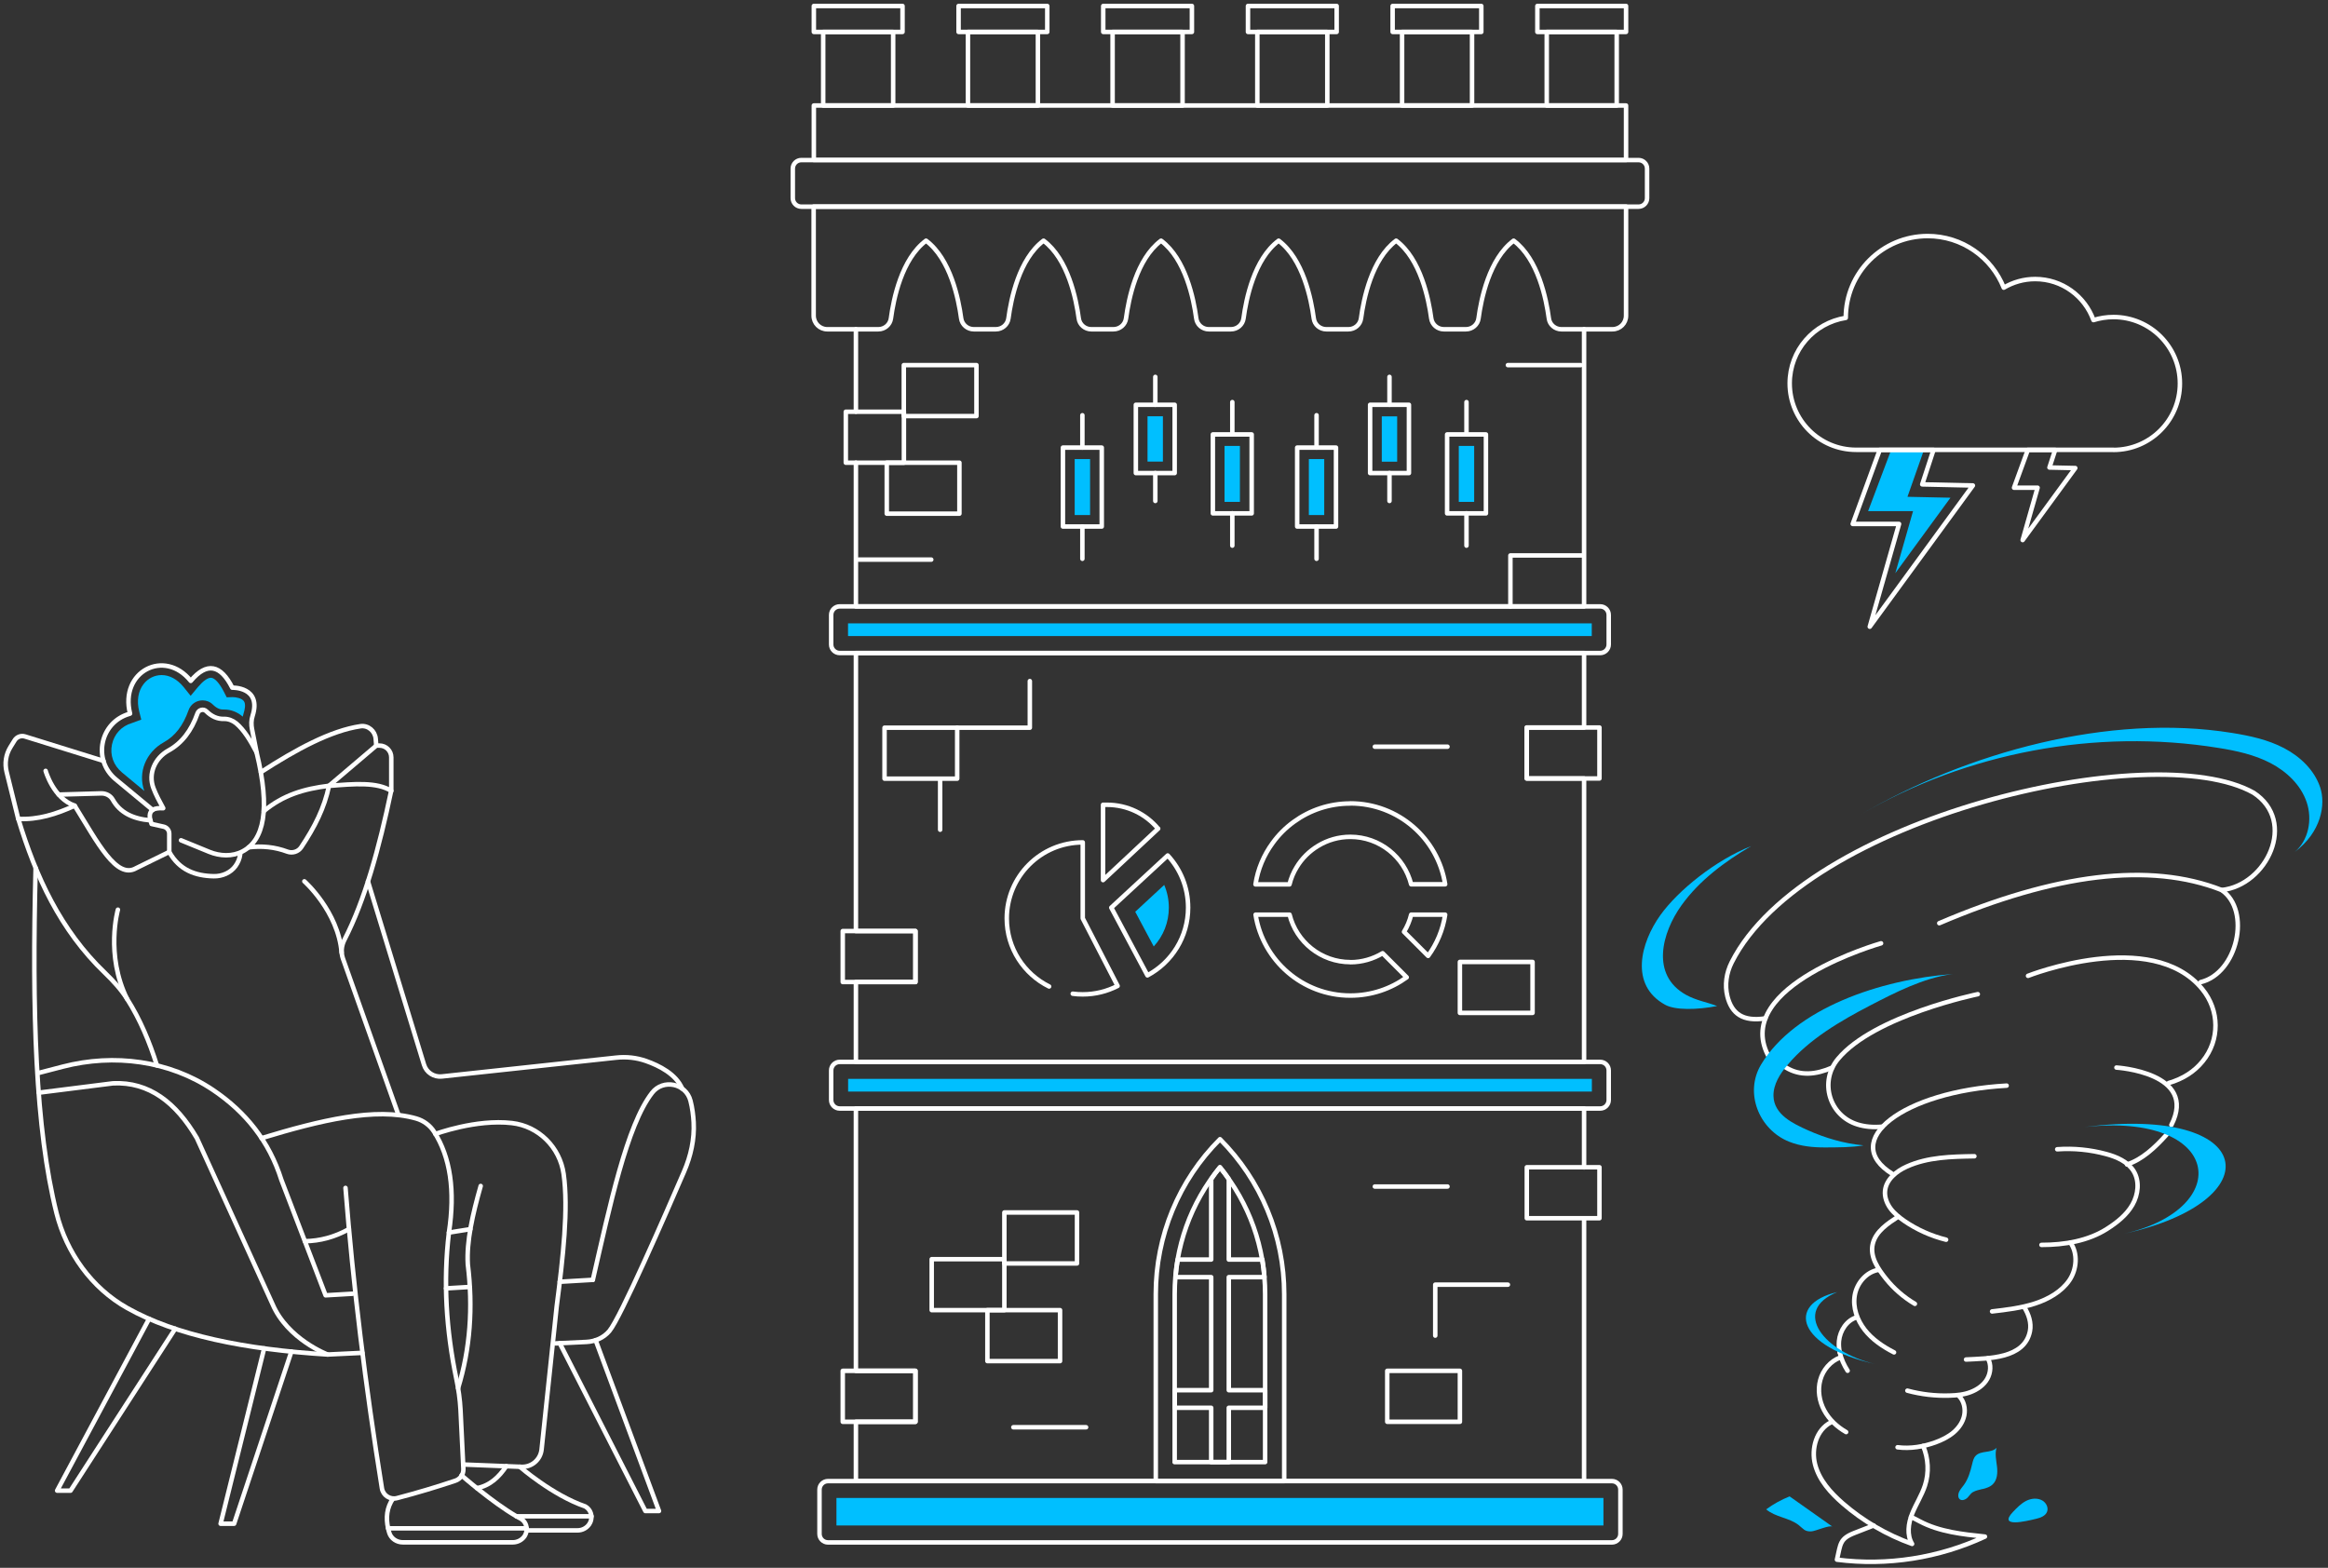 <svg xmlns="http://www.w3.org/2000/svg" width="389" height="262" viewBox="0 0 389 262" fill="none"><rect x="0" y="0" width="389" height="262" fill="#333333" stroke="none"/><path d="M93.531 224.466L107.839 252.508H110.115L99.524 223.955" stroke="white" stroke-width="0.75" stroke-linecap="round" stroke-linejoin="round"></path><path d="M84.597 245.014C83.374 246.841 81.872 248.265 79.689 248.684" stroke="white" stroke-width="0.75" stroke-linecap="round" stroke-linejoin="round"></path><path d="M75.012 205.978L78.589 205.406" stroke="white" stroke-width="0.75" stroke-linecap="round" stroke-linejoin="round"></path><path d="M80.323 198.19C78.976 202.913 77.939 207.449 78.171 211.289C79.054 218.474 78.574 225.396 76.545 231.976" stroke="white" stroke-width="0.75" stroke-linecap="round" stroke-linejoin="round"></path><path d="M72.752 189.503C72.752 189.503 79.519 186.979 85.542 187.676C90.001 188.187 93.547 191.718 94.182 196.177C95.003 201.999 94.089 210.051 93.021 218.304L90.497 242.227C90.311 243.93 88.855 245.184 87.152 245.122L77.397 244.735" stroke="white" stroke-width="0.75" stroke-linecap="round" stroke-linejoin="round"></path><path d="M98.842 253.391H98.827H86.285" stroke="white" stroke-width="0.75" stroke-linecap="round" stroke-linejoin="round"></path><path d="M87.988 255.744H96.504C97.279 255.744 98.007 255.373 98.456 254.722C98.734 254.304 98.858 253.84 98.812 253.391C98.781 252.709 98.409 252.09 97.774 251.734C92.277 249.845 86.858 245.107 86.858 245.107" stroke="white" stroke-width="0.75" stroke-linecap="round" stroke-linejoin="round"></path><path d="M88.019 255.404H87.988H76.917H64.855" stroke="white" stroke-width="0.75" stroke-linecap="round" stroke-linejoin="round"></path><path d="M65.675 250.418C64.622 251.935 64.452 253.638 64.855 255.404C64.917 255.651 64.963 255.899 65.04 256.131C65.335 257.107 66.279 257.742 67.317 257.742H85.681C86.455 257.742 87.183 257.37 87.632 256.751C87.833 256.426 87.972 256.085 87.988 255.729C88.003 255.62 88.003 255.496 87.988 255.388C87.957 254.707 87.585 254.087 86.951 253.747C86.718 253.638 86.501 253.499 86.269 253.375C82.274 251.068 77.118 246.547 77.118 246.547" stroke="white" stroke-width="0.75" stroke-linecap="round" stroke-linejoin="round"></path><path d="M50.935 207.418C53.459 207.387 55.905 206.737 58.305 205.406" stroke="white" stroke-width="0.75" stroke-linecap="round" stroke-linejoin="round"></path><path d="M43.704 190.2C53.428 187.243 62.749 184.967 69.562 186.918C70.785 187.274 71.854 188.063 72.535 189.132C75.245 193.359 76.081 198.964 75.013 205.978C74.037 214.154 74.563 222.299 76.251 230.412C76.607 232.116 76.855 233.834 76.948 235.569L77.428 245.447C77.474 246.345 76.933 247.166 76.081 247.445C72.999 248.482 69.748 249.458 66.326 250.356C65.18 250.65 64.003 249.891 63.817 248.715C61.061 231.543 59.002 214.789 57.732 198.515" stroke="white" stroke-width="0.75" stroke-linecap="round" stroke-linejoin="round"></path><path d="M65.366 132.15C63.353 141.75 60.953 150.468 57.547 157.064C57.051 158.04 56.943 159.154 57.299 160.176L66.543 186.221" stroke="white" stroke-width="0.75" stroke-linecap="round" stroke-linejoin="round"></path><path d="M44.075 135.557C47.296 132.862 50.842 131.809 54.961 131.314" stroke="white" stroke-width="0.75" stroke-linecap="round" stroke-linejoin="round"></path><path d="M62.873 124.578L62.78 123.448C62.672 122.163 61.51 121.172 60.241 121.358C55.255 122.101 49.541 125.198 43.595 129.038" stroke="white" stroke-width="0.75" stroke-linecap="round" stroke-linejoin="round"></path><path d="M41.551 141.596C43.766 141.332 45.918 141.534 48.024 142.323C48.875 142.633 49.851 142.323 50.346 141.565C52.591 138.189 54.202 135.03 54.976 131.314L62.888 124.594H63.415C64.499 124.594 65.381 125.477 65.381 126.56V132.166C62.997 130.664 59.219 130.989 54.992 131.33" stroke="white" stroke-width="0.75" stroke-linecap="round" stroke-linejoin="round"></path><path d="M19.703 152.016C19.703 152.016 17.551 159.526 21.252 166.974" stroke="white" stroke-width="0.75" stroke-linecap="round" stroke-linejoin="round"></path><path d="M9.809 132.785L16.916 132.584C17.706 132.568 18.465 132.955 18.852 133.652C20.029 135.758 22.181 136.857 25.138 137.09" stroke="white" stroke-width="0.75" stroke-linecap="round" stroke-linejoin="round"></path><path d="M7.625 128.821C7.625 128.821 8.926 133.435 12.472 134.628" stroke="white" stroke-width="0.75" stroke-linecap="round" stroke-linejoin="round"></path><path d="M3.042 136.827L1.107 128.992C0.751 127.567 0.983 126.065 1.757 124.826L2.438 123.727C2.795 123.139 3.522 122.86 4.188 123.077L17.288 127.149" stroke="white" stroke-width="0.75" stroke-linecap="round" stroke-linejoin="round"></path><path d="M28.281 142.37L22.753 145.079C19.471 146.999 16.343 140.868 12.487 134.643C9.437 136.037 6.325 137.028 3.058 136.842C5.984 146.488 10.103 155.454 17.52 162.561C18.913 163.908 20.23 165.333 21.267 166.974C23.404 170.349 24.983 174.097 26.222 178.045" stroke="white" stroke-width="0.75" stroke-linecap="round" stroke-linejoin="round"></path><path d="M30.248 140.419L34.971 142.354C36.751 143.082 38.826 143.175 40.529 142.277C44.106 140.403 45.206 135.293 42.883 125.771" stroke="white" stroke-width="0.75" stroke-linecap="round" stroke-linejoin="round"></path><path d="M42.898 125.771C41.861 123.773 40.777 121.977 39.445 120.862C38.888 120.413 38.176 120.119 37.448 120.135C36.302 120.181 35.327 119.701 34.459 118.849C34.01 118.4 33.205 118.617 33.004 119.206C31.982 122.117 30.387 124.191 28.157 125.415C25.881 126.669 24.704 129.301 25.649 131.732C26.052 132.801 26.655 133.931 27.275 135.061C26.47 135.015 25.881 135.108 25.494 135.34L19.331 130.23C15.414 126.994 16.73 120.692 21.608 119.298L21.732 119.252C19.966 112.253 27.476 108.305 31.874 113.786C34.599 110.55 36.891 111.123 38.81 114.916C38.81 114.916 43.765 114.762 42.202 119.639C41.969 120.351 41.969 121.11 42.109 121.838L42.883 125.755L42.898 125.771Z" stroke="white" stroke-width="0.75" stroke-linecap="round" stroke-linejoin="round"></path><path d="M20.338 129.038C18.96 127.892 18.34 126.158 18.712 124.408C19.084 122.658 20.322 121.327 22.041 120.831L23.605 120.258L23.264 118.896C22.815 117.115 23.079 115.489 23.992 114.313C24.735 113.352 25.835 112.811 27.012 112.811C28.343 112.811 29.628 113.523 30.666 114.793L31.858 116.279L33.081 114.808C33.917 113.817 34.692 113.26 35.234 113.26C35.853 113.26 36.658 114.127 37.432 115.644L37.881 116.527L38.872 116.496C39.43 116.496 40.39 116.682 40.746 117.162C41.117 117.673 40.885 118.648 40.715 119.175C40.653 119.36 40.607 119.562 40.56 119.763C40.514 119.732 40.483 119.701 40.436 119.655C39.585 118.958 38.547 118.571 37.494 118.571H37.293C36.921 118.571 36.333 118.493 35.559 117.734C35.11 117.285 34.506 117.038 33.855 117.038C32.787 117.038 31.843 117.704 31.502 118.695C30.604 121.249 29.257 122.999 27.383 124.037C24.364 125.709 23.001 129.115 24.116 132.181L20.307 129.022L20.338 129.038Z" fill="#00BFFF"></path><path d="M25.51 135.371H25.494C25.045 135.681 24.906 136.254 25.138 137.09C25.185 137.276 25.247 137.461 25.324 137.694L27.337 138.143C27.894 138.266 28.282 138.762 28.282 139.319V142.37C29.985 145.42 32.663 146.365 35.714 146.427C37.123 146.458 38.532 145.854 39.353 144.723C39.755 144.15 40.049 143.516 40.142 142.757" stroke="white" stroke-width="0.75" stroke-linecap="round" stroke-linejoin="round"></path><path d="M50.857 147.278C50.857 147.278 56.509 152.295 57.082 159.185" stroke="white" stroke-width="0.75" stroke-linecap="round" stroke-linejoin="round"></path><path d="M61.479 147.278L70.847 177.921C71.234 179.206 72.488 180.027 73.82 179.888L102.976 176.744C104.649 176.559 106.352 176.744 107.947 177.302C110.146 178.076 112.948 179.485 113.986 181.916" stroke="white" stroke-width="0.75" stroke-linecap="round" stroke-linejoin="round"></path><path d="M44.137 225.334L36.86 254.63H39.12L48.69 225.86" stroke="white" stroke-width="0.75" stroke-linecap="round" stroke-linejoin="round"></path><path d="M24.906 220.394L9.545 249.102H11.791L29.272 222.051" stroke="white" stroke-width="0.75" stroke-linecap="round" stroke-linejoin="round"></path><path d="M93.531 214.2L99.059 213.875" stroke="white" stroke-width="0.75" stroke-linecap="round" stroke-linejoin="round"></path><path d="M74.532 215.3L78.434 215.068" stroke="white" stroke-width="0.75" stroke-linecap="round" stroke-linejoin="round"></path><path d="M6.279 179.346L10.506 178.246C19.053 176.032 28.297 177.225 35.621 182.164C41.056 185.834 44.989 190.727 47.017 197.168L54.403 216.461L58.909 216.198" stroke="white" stroke-width="0.75" stroke-linecap="round" stroke-linejoin="round"></path><path d="M92.866 224.497L98.022 224.25C99.477 224.172 100.871 223.553 101.816 222.438C103.674 220.239 111.261 202.82 114.296 195.805C115.426 193.189 116.061 190.37 115.906 187.537C115.844 186.437 115.689 185.152 115.38 183.96C114.636 181.034 110.796 180.244 108.954 182.628C104.727 188.079 101.893 201.565 99.059 213.891" stroke="white" stroke-width="0.75" stroke-linecap="round" stroke-linejoin="round"></path><path d="M6.495 182.597L18.898 181.033C24.906 180.755 29.396 184.239 32.895 190.185L45.546 217.948C48.054 223.816 54.744 226.355 54.744 226.355L60.55 226.077" stroke="white" stroke-width="0.75" stroke-linecap="round" stroke-linejoin="round"></path><path d="M5.953 145.033C5.334 169.08 5.907 188.559 9.437 202.696C11.109 209.354 15.29 215.222 21.282 218.598C29.35 223.135 40.885 225.504 54.744 226.356" stroke="white" stroke-width="0.75" stroke-linecap="round" stroke-linejoin="round"></path><path d="M306.206 255.125L299.037 250.062C297.643 250.619 296.327 251.347 295.119 252.229C296.668 253.546 298.928 253.607 300.539 254.846C301.344 255.481 301.514 255.946 302.629 255.915C303.326 255.899 305.741 254.784 306.206 255.125Z" fill="#00BFFF"></path><path d="M331.29 248.838C331.909 248.684 332.544 248.482 332.993 248.033C333.736 247.306 333.814 246.129 333.69 245.076C333.566 244.023 333.318 242.97 333.612 241.948C332.761 242.877 330.995 242.351 330.128 243.28C329.772 243.651 329.664 244.162 329.54 244.658C329.246 245.881 328.905 247.12 328.162 248.142C327.914 248.482 327.62 248.807 327.419 249.179C326.861 250.263 327.542 251.099 328.533 250.464C328.967 250.186 329.184 249.628 329.664 249.349C330.144 249.071 330.748 248.962 331.274 248.823L331.29 248.838Z" fill="#00BFFF"></path><path d="M319.321 253.515C319.832 253.716 320.312 253.995 320.792 254.242C324.105 255.992 327.93 256.395 331.677 256.782C324.012 260.358 315.326 261.721 306.949 260.637C307.568 257.974 307.382 257.138 309.937 256.147L313.08 254.924" stroke="white" stroke-width="0.75" stroke-linecap="round" stroke-linejoin="round"></path><path d="M336.384 252.632C337.034 251.951 337.715 251.254 338.551 250.82C339.388 250.387 340.456 250.278 341.277 250.758C341.912 251.13 342.33 251.951 342.051 252.647C341.772 253.344 340.952 253.638 340.224 253.809C338.629 254.196 333.751 255.388 336.384 252.632Z" fill="#00BFFF"></path><path d="M267.263 121.575H255.124V130.091H267.263V121.575Z" stroke="white" stroke-width="0.75" stroke-linecap="round" stroke-linejoin="round"></path><path d="M229.73 124.78H241.87" stroke="white" stroke-width="0.75" stroke-linecap="round" stroke-linejoin="round"></path><path d="M256.084 160.75H243.944V169.266H256.084V160.75Z" stroke="white" stroke-width="0.75" stroke-linecap="round" stroke-linejoin="round"></path><path d="M172.082 113.817V121.606H159.943" stroke="white" stroke-width="0.75" stroke-linecap="round" stroke-linejoin="round"></path><path d="M157.094 138.654V130.137" stroke="white" stroke-width="0.75" stroke-linecap="round" stroke-linejoin="round"></path><path d="M159.943 121.606H147.803V130.122H159.943V121.606Z" stroke="white" stroke-width="0.75" stroke-linecap="round" stroke-linejoin="round"></path><path d="M152.959 155.593H140.82V164.109H152.959V155.593Z" stroke="white" stroke-width="0.75" stroke-linecap="round" stroke-linejoin="round"></path><path d="M163.163 61.016H151.024V69.533H163.163V61.016Z" stroke="white" stroke-width="0.75" stroke-linecap="round" stroke-linejoin="round"></path><path d="M251.965 61.016H264.12" stroke="white" stroke-width="0.75" stroke-linecap="round" stroke-linejoin="round"></path><path d="M143.468 93.517H155.608" stroke="white" stroke-width="0.75" stroke-linecap="round" stroke-linejoin="round"></path><path d="M252.383 101.337V92.821H264.522" stroke="white" stroke-width="0.75" stroke-linecap="round" stroke-linejoin="round"></path><path d="M160.314 77.321H148.175V85.837H160.314V77.321Z" stroke="white" stroke-width="0.75" stroke-linecap="round" stroke-linejoin="round"></path><path d="M151.04 68.805H141.331V77.321H151.04V68.805Z" stroke="white" stroke-width="0.75" stroke-linecap="round" stroke-linejoin="round"></path><path d="M179.964 202.618H167.825V211.135H179.964V202.618Z" stroke="white" stroke-width="0.75" stroke-linecap="round" stroke-linejoin="round"></path><path d="M267.263 195.062H255.124V203.578H267.263V195.062Z" stroke="white" stroke-width="0.75" stroke-linecap="round" stroke-linejoin="round"></path><path d="M229.73 198.283H241.87" stroke="white" stroke-width="0.75" stroke-linecap="round" stroke-linejoin="round"></path><path d="M169.327 238.51H181.482" stroke="white" stroke-width="0.75" stroke-linecap="round" stroke-linejoin="round"></path><path d="M239.826 223.197V214.681H251.965" stroke="white" stroke-width="0.75" stroke-linecap="round" stroke-linejoin="round"></path><path d="M243.944 229.081H231.805V237.597H243.944V229.081Z" stroke="white" stroke-width="0.75" stroke-linecap="round" stroke-linejoin="round"></path><path d="M177.13 218.939H164.991V227.455H177.13V218.939Z" stroke="white" stroke-width="0.75" stroke-linecap="round" stroke-linejoin="round"></path><path d="M167.825 210.422H155.685V218.939H167.825V210.422Z" stroke="white" stroke-width="0.75" stroke-linecap="round" stroke-linejoin="round"></path><path d="M152.959 229.081H140.82V237.597H152.959V229.081Z" stroke="white" stroke-width="0.75" stroke-linecap="round" stroke-linejoin="round"></path><path d="M175.303 164.853C171.107 162.778 168.227 158.458 168.227 153.472C168.227 146.458 173.91 140.775 180.924 140.775V153.472L186.746 164.76C184.996 165.658 183.03 166.169 180.924 166.169C180.367 166.169 179.809 166.138 179.252 166.06" stroke="white" stroke-width="0.75" stroke-linecap="round" stroke-linejoin="round"></path><path d="M198.53 151.676C198.53 156.569 195.789 160.827 191.732 162.995L185.693 151.676L195.123 142.958C197.244 145.25 198.53 148.3 198.53 151.676Z" stroke="white" stroke-width="0.75" stroke-linecap="round" stroke-linejoin="round"></path><path d="M189.704 152.357L194.535 147.882C195.046 149.075 195.309 150.36 195.309 151.676C195.309 154.122 194.396 156.414 192.785 158.164L189.688 152.357H189.704Z" fill="#00BFFF"></path><path d="M193.528 138.468L184.315 147.077V134.489C184.532 134.489 184.764 134.489 184.965 134.489C188.403 134.489 191.469 136.037 193.512 138.483L193.528 138.468Z" stroke="white" stroke-width="0.75" stroke-linecap="round" stroke-linejoin="round"></path><path d="M225.627 134.272C222.112 134.272 218.86 135.402 216.213 137.322C214.834 138.313 213.627 139.521 212.636 140.899C211.18 142.896 210.174 145.234 209.787 147.789H215.469C215.717 146.767 216.12 145.807 216.662 144.925C217.544 143.454 218.783 142.231 220.254 141.348C221.833 140.388 223.676 139.846 225.642 139.846C230.535 139.846 234.654 143.222 235.8 147.774H241.483C240.275 140.109 233.632 134.256 225.627 134.256V134.272Z" stroke="white" stroke-width="0.75" stroke-linecap="round" stroke-linejoin="round"></path><path d="M235.8 152.853C235.552 153.875 235.149 154.835 234.607 155.717L238.633 159.743C240.089 157.746 241.095 155.408 241.482 152.853H235.8Z" stroke="white" stroke-width="0.75" stroke-linecap="round" stroke-linejoin="round"></path><path d="M225.642 160.781C220.749 160.781 216.615 157.405 215.485 152.853H209.802C211.01 160.517 217.653 166.37 225.642 166.37C229.157 166.37 232.409 165.24 235.057 163.32L231.031 159.294C229.452 160.239 227.609 160.796 225.642 160.796V160.781Z" stroke="white" stroke-width="0.75" stroke-linecap="round" stroke-linejoin="round"></path><path d="M248.295 72.598H241.807V85.791H248.295V72.598Z" stroke="white" stroke-width="0.75" stroke-linecap="round" stroke-linejoin="round"></path><path d="M246.329 83.871V74.518H243.758V83.871H246.329Z" fill="#00BFFF"></path><path d="M245.043 72.598V67.195" stroke="white" stroke-width="0.75" stroke-linecap="round" stroke-linejoin="round"></path><path d="M245.043 85.775V91.179" stroke="white" stroke-width="0.75" stroke-linecap="round" stroke-linejoin="round"></path><path d="M223.242 74.797H216.754V87.99H223.242V74.797Z" stroke="white" stroke-width="0.75" stroke-linecap="round" stroke-linejoin="round"></path><path d="M221.275 76.717H218.705V86.07H221.275V76.717Z" fill="#00BFFF"></path><path d="M219.99 74.797V69.393" stroke="white" stroke-width="0.75" stroke-linecap="round" stroke-linejoin="round"></path><path d="M219.99 87.99V93.378" stroke="white" stroke-width="0.75" stroke-linecap="round" stroke-linejoin="round"></path><path d="M235.428 67.644H228.94V79.055H235.428V67.644Z" stroke="white" stroke-width="0.75" stroke-linecap="round" stroke-linejoin="round"></path><path d="M233.461 77.151V69.579H230.891V77.151H233.461Z" fill="#00BFFF"></path><path d="M232.177 67.644V62.983" stroke="white" stroke-width="0.75" stroke-linecap="round" stroke-linejoin="round"></path><path d="M232.177 79.055V83.716" stroke="white" stroke-width="0.75" stroke-linecap="round" stroke-linejoin="round"></path><path d="M209.151 72.598H202.664V85.791H209.151V72.598Z" stroke="white" stroke-width="0.75" stroke-linecap="round" stroke-linejoin="round"></path><path d="M207.185 83.871V74.518H204.615V83.871H207.185Z" fill="#00BFFF"></path><path d="M205.916 72.598V67.195" stroke="white" stroke-width="0.75" stroke-linecap="round" stroke-linejoin="round"></path><path d="M205.916 85.775V91.179" stroke="white" stroke-width="0.75" stroke-linecap="round" stroke-linejoin="round"></path><path d="M184.098 74.797H177.61V87.99H184.098V74.797Z" stroke="white" stroke-width="0.75" stroke-linecap="round" stroke-linejoin="round"></path><path d="M182.148 76.717H179.577V86.07H182.148V76.717Z" fill="#00BFFF"></path><path d="M180.862 74.797V69.393" stroke="white" stroke-width="0.75" stroke-linecap="round" stroke-linejoin="round"></path><path d="M180.862 87.99V93.378" stroke="white" stroke-width="0.75" stroke-linecap="round" stroke-linejoin="round"></path><path d="M196.284 67.644H189.796V79.055H196.284V67.644Z" stroke="white" stroke-width="0.75" stroke-linecap="round" stroke-linejoin="round"></path><path d="M194.317 77.135V69.564H191.747V77.135H194.317Z" fill="#00BFFF"></path><path d="M193.048 67.644V62.983" stroke="white" stroke-width="0.75" stroke-linecap="round" stroke-linejoin="round"></path><path d="M193.048 79.055V83.716" stroke="white" stroke-width="0.75" stroke-linecap="round" stroke-linejoin="round"></path><path d="M143.019 68.789V55.024" stroke="white" stroke-width="0.75" stroke-linecap="round" stroke-linejoin="round"></path><path d="M264.693 55.024V101.337H143.019V77.321" stroke="white" stroke-width="0.75" stroke-linecap="round" stroke-linejoin="round"></path><path d="M255.108 121.575V130.091H264.693V177.457H143.019V164.109H152.975V155.593H143.019V109.125H264.693V121.575H255.108Z" stroke="white" stroke-width="0.75" stroke-linecap="round" stroke-linejoin="round"></path><path d="M264.693 203.594V247.491H143.019V237.597H152.975V229.081H143.019V185.245H264.693V195.078" stroke="white" stroke-width="0.75" stroke-linecap="round" stroke-linejoin="round"></path><path d="M271.707 17.63H135.989V26.735H271.707V17.63Z" stroke="white" stroke-width="0.75" stroke-linecap="round" stroke-linejoin="round"></path><path d="M135.989 34.523H271.707V52.748C271.707 54.017 270.701 55.024 269.431 55.024H260.899C259.846 55.024 258.933 54.25 258.809 53.212C258.375 49.976 257.028 43.287 252.925 40.221C248.837 43.287 247.49 49.976 247.056 53.212C246.917 54.25 246.019 55.024 244.951 55.024H241.265C240.212 55.024 239.299 54.25 239.159 53.212C238.726 49.992 237.379 43.287 233.291 40.221C229.203 43.287 227.856 49.961 227.423 53.212C227.283 54.25 226.385 55.024 225.317 55.024H221.616C220.563 55.024 219.65 54.25 219.526 53.212C219.092 49.976 217.745 43.287 213.657 40.221C209.569 43.287 208.222 49.976 207.789 53.212C207.649 54.25 206.751 55.024 205.683 55.024H201.982C200.929 55.024 200.016 54.25 199.892 53.212C199.458 49.976 198.111 43.287 194.008 40.221C189.92 43.287 188.588 49.961 188.155 53.212C188.016 54.25 187.117 55.024 186.049 55.024H182.348C181.295 55.024 180.382 54.25 180.258 53.212C179.824 49.992 178.477 43.287 174.374 40.221C170.286 43.287 168.939 49.976 168.506 53.212C168.366 54.25 167.468 55.024 166.4 55.024H162.715C161.662 55.024 160.748 54.25 160.609 53.212C160.175 49.992 158.828 43.287 154.74 40.221C150.652 43.287 149.305 49.976 148.872 53.212C148.732 54.25 147.834 55.024 146.766 55.024H138.234C136.98 55.024 135.958 54.017 135.958 52.748V34.523H135.989Z" stroke="white" stroke-width="0.75" stroke-linecap="round" stroke-linejoin="round"></path><path d="M269.338 247.507H138.358C137.571 247.507 136.934 248.144 136.934 248.931V256.333C136.934 257.119 137.571 257.757 138.358 257.757H269.338C270.125 257.757 270.763 257.119 270.763 256.333V248.931C270.763 248.144 270.125 247.507 269.338 247.507Z" stroke="white" stroke-width="0.75" stroke-linecap="round" stroke-linejoin="round"></path><path d="M267.929 254.924V250.325H139.767V254.924H267.929Z" fill="#00BFFF"></path><path d="M267.387 177.457H140.309C139.522 177.457 138.884 178.094 138.884 178.881V183.821C138.884 184.607 139.522 185.245 140.309 185.245H267.387C268.174 185.245 268.811 184.607 268.811 183.821V178.881C268.811 178.094 268.174 177.457 267.387 177.457Z" stroke="white" stroke-width="0.75" stroke-linecap="round" stroke-linejoin="round"></path><path d="M265.978 106.292V104.171L141.703 104.171V106.292L265.978 106.292Z" fill="#00BFFF"></path><path d="M265.994 182.412V180.29H141.718V182.412H265.994Z" fill="#00BFFF"></path><path d="M267.387 101.337H140.309C139.522 101.337 138.884 101.975 138.884 102.762V107.701C138.884 108.488 139.522 109.126 140.309 109.126H267.387C268.174 109.126 268.811 108.488 268.811 107.701V102.762C268.811 101.975 268.174 101.337 267.387 101.337Z" stroke="white" stroke-width="0.75" stroke-linecap="round" stroke-linejoin="round"></path><path d="M273.797 26.75H133.899C133.112 26.75 132.474 27.388 132.474 28.174V33.114C132.474 33.901 133.112 34.538 133.899 34.538H273.797C274.584 34.538 275.222 33.901 275.222 33.114V28.174C275.222 27.388 274.584 26.75 273.797 26.75Z" stroke="white" stroke-width="0.75" stroke-linecap="round" stroke-linejoin="round"></path><path d="M270.144 5.336H258.453V17.63H270.144V5.336Z" stroke="white" stroke-width="0.75" stroke-linecap="round" stroke-linejoin="round"></path><path d="M271.707 1H256.889V5.336H271.707V1Z" stroke="white" stroke-width="0.75" stroke-linecap="round" stroke-linejoin="round"></path><path d="M245.973 5.336H234.282V17.63H245.973V5.336Z" stroke="white" stroke-width="0.75" stroke-linecap="round" stroke-linejoin="round"></path><path d="M247.521 1H232.703V5.336H247.521V1Z" stroke="white" stroke-width="0.75" stroke-linecap="round" stroke-linejoin="round"></path><path d="M221.786 5.336H210.096V17.63H221.786V5.336Z" stroke="white" stroke-width="0.75" stroke-linecap="round" stroke-linejoin="round"></path><path d="M223.35 1H208.532V5.336H223.35V1Z" stroke="white" stroke-width="0.75" stroke-linecap="round" stroke-linejoin="round"></path><path d="M197.6 5.336H185.91V17.63H197.6V5.336Z" stroke="white" stroke-width="0.75" stroke-linecap="round" stroke-linejoin="round"></path><path d="M199.164 1H184.346V5.336H199.164V1Z" stroke="white" stroke-width="0.75" stroke-linecap="round" stroke-linejoin="round"></path><path d="M173.43 5.336H161.739V17.63H173.43V5.336Z" stroke="white" stroke-width="0.75" stroke-linecap="round" stroke-linejoin="round"></path><path d="M174.994 1H160.175V5.336H174.994V1Z" stroke="white" stroke-width="0.75" stroke-linecap="round" stroke-linejoin="round"></path><path d="M149.244 5.336H137.553V17.63H149.244V5.336Z" stroke="white" stroke-width="0.75" stroke-linecap="round" stroke-linejoin="round"></path><path d="M150.808 1H135.989V5.336H150.808V1Z" stroke="white" stroke-width="0.75" stroke-linecap="round" stroke-linejoin="round"></path><path d="M214.571 247.507H193.125V216.26C193.125 206.551 196.981 197.23 203.856 190.371C210.715 197.23 214.586 206.551 214.586 216.26V247.507H214.571Z" stroke="white" stroke-width="0.75" stroke-linecap="round" stroke-linejoin="round"></path><path d="M196.285 244.333V216.26C196.285 208.441 198.948 201.039 203.841 195.078C208.734 201.039 211.397 208.456 211.397 216.26V244.333H196.269H196.285Z" stroke="white" stroke-width="0.75" stroke-linecap="round" stroke-linejoin="round"></path><path d="M211.412 232.317V235.259H205.327V244.333H202.385V235.259H196.3V232.317H202.385V213.426H196.424C196.501 212.435 196.625 211.444 196.78 210.484H202.385V197.029C202.85 196.347 203.33 195.697 203.856 195.062C204.382 195.697 204.863 196.347 205.327 197.029V210.484H210.932C211.087 211.444 211.211 212.435 211.288 213.426H205.327V232.317H211.412Z" stroke="white" stroke-width="0.75" stroke-linecap="round" stroke-linejoin="round"></path><path d="M338.846 75.184L336.539 81.502H340.472L337.979 90.25L346.774 78.219L342.454 78.126L343.414 75.184H338.846Z" stroke="white" stroke-width="0.75" stroke-linecap="round" stroke-linejoin="round"></path><path d="M319.661 85.419H312.151L316.007 75.184H321.488L318.732 83.019L325.917 83.174L316.704 95.778L319.661 85.419Z" fill="#00BFFF"></path><path d="M314.102 75.184L309.581 87.556H317.323L312.43 104.728L329.664 81.13L321.194 80.944L323.083 75.184H314.102Z" stroke="white" stroke-width="0.75" stroke-linecap="round" stroke-linejoin="round"></path><path d="M353.153 75.184C359.285 75.184 364.255 70.214 364.255 64.082C364.255 57.95 359.285 52.98 353.153 52.98C351.992 52.98 350.862 53.166 349.809 53.491C348.369 49.496 344.559 46.632 340.069 46.632C338.149 46.632 336.368 47.158 334.82 48.072C332.807 43.024 327.883 39.447 322.108 39.447C314.551 39.447 308.42 45.563 308.42 53.119C303.109 53.956 299.052 58.523 299.052 64.067C299.052 70.198 304.022 75.169 310.154 75.169H353.153V75.184Z" stroke="white" stroke-width="0.75" stroke-linecap="round" stroke-linejoin="round"></path><path d="M294.995 170.179C291.217 170.768 289.374 169.39 288.646 166.51C288.166 164.605 288.476 162.577 289.358 160.827C301.483 136.749 359.687 122.984 376.565 132.476C383.904 137.276 378.748 147.944 371.238 148.734C359.207 144.011 343.398 146.009 324.043 154.277" stroke="white" stroke-width="0.75" stroke-linecap="round" stroke-linejoin="round"></path><path d="M314.319 157.637C314.319 157.637 289.467 164.698 295.428 176.342" stroke="white" stroke-width="0.75" stroke-linecap="round" stroke-linejoin="round"></path><path d="M371.223 148.734C376.209 152.14 373.871 162.638 367.724 164.125" stroke="white" stroke-width="0.75" stroke-linecap="round" stroke-linejoin="round"></path><path d="M298.433 178.401C300.833 179.857 303.449 179.593 306.175 178.401" stroke="white" stroke-width="0.75" stroke-linecap="round" stroke-linejoin="round"></path><path d="M338.877 163.072C338.877 163.072 359.486 154.927 367.987 165.286C370.898 168.832 370.96 173.803 368.049 177.364C366.702 179.021 364.859 180.259 362.382 180.987" stroke="white" stroke-width="0.75" stroke-linecap="round" stroke-linejoin="round"></path><path d="M330.484 166.138C330.484 166.138 313.158 169.699 307.119 176.961C303.96 180.755 305.663 186.453 310.386 187.909C311.563 188.28 312.941 188.42 314.536 188.28" stroke="white" stroke-width="0.75" stroke-linecap="round" stroke-linejoin="round"></path><path d="M353.648 178.401C353.648 178.401 367.29 179.237 362.831 187.986" stroke="white" stroke-width="0.75" stroke-linecap="round" stroke-linejoin="round"></path><path d="M362.026 189.612C360.013 191.857 357.907 193.777 355.414 194.598" stroke="white" stroke-width="0.75" stroke-linecap="round" stroke-linejoin="round"></path><path d="M335.3 181.421C318.004 182.381 307.227 190.665 316.239 196.192" stroke="white" stroke-width="0.75" stroke-linecap="round" stroke-linejoin="round"></path><path d="M329.912 193.22C326.072 193.282 322.123 193.359 318.624 194.938C316.889 195.713 315.186 197.091 314.985 198.98C314.877 200.017 315.264 201.07 315.883 201.922C316.502 202.773 317.339 203.424 318.19 204.028C320.311 205.483 322.696 206.551 325.189 207.171" stroke="white" stroke-width="0.75" stroke-linecap="round" stroke-linejoin="round"></path><path d="M317.184 203.315C315.481 204.43 313.468 205.731 312.941 207.821C312.384 210.02 313.855 212.095 315.155 213.72C316.456 215.346 318.128 216.802 319.971 217.886" stroke="white" stroke-width="0.75" stroke-linecap="round" stroke-linejoin="round"></path><path d="M343.754 192.058C346.495 191.857 349.267 192.136 351.914 192.848C353.711 193.328 355.553 194.133 356.529 195.713C357.551 197.385 357.303 199.615 356.327 201.318C355.352 203.021 353.757 204.291 352.1 205.344C348.942 207.372 344.993 208.038 341.122 208.038" stroke="white" stroke-width="0.75" stroke-linecap="round" stroke-linejoin="round"></path><path d="M345.953 207.651C347.254 209.478 347.022 212.157 345.752 213.999C344.467 215.842 342.314 217.096 340.023 217.839C337.731 218.582 335.285 218.877 332.869 219.155" stroke="white" stroke-width="0.75" stroke-linecap="round" stroke-linejoin="round"></path><path d="M313.917 212.203C311.873 212.528 310.278 214.402 309.922 216.446C309.566 218.49 310.325 220.611 311.594 222.237C312.864 223.863 314.645 225.055 316.487 225.999" stroke="white" stroke-width="0.75" stroke-linecap="round" stroke-linejoin="round"></path><path d="M307.429 226.046C307.661 227.114 308.141 228.136 308.729 229.065" stroke="white" stroke-width="0.75" stroke-linecap="round" stroke-linejoin="round"></path><path d="M310.278 220.131C308.59 220.611 307.46 222.345 307.29 224.095C307.228 224.745 307.29 225.411 307.429 226.046" stroke="white" stroke-width="0.75" stroke-linecap="round" stroke-linejoin="round"></path><path d="M307.506 226.851C305.865 227.455 304.61 228.941 304.161 230.614C303.697 232.301 303.991 234.144 304.812 235.677C305.632 237.21 306.964 238.449 308.481 239.316" stroke="white" stroke-width="0.75" stroke-linecap="round" stroke-linejoin="round"></path><path d="M338.258 218.474C338.985 219.635 339.465 221.06 339.202 222.438C338.304 227.099 332.172 226.99 328.518 227.192" stroke="white" stroke-width="0.75" stroke-linecap="round" stroke-linejoin="round"></path><path d="M318.717 232.394C321.008 233.014 323.408 233.292 325.778 233.215C326.97 233.184 328.193 233.06 329.308 232.626C330.423 232.193 331.476 231.465 332.064 230.428C332.652 229.39 332.761 228.028 332.157 226.99" stroke="white" stroke-width="0.75" stroke-linecap="round" stroke-linejoin="round"></path><path d="M305.942 237.69C303.527 238.898 302.613 242.087 303.294 244.72C303.976 247.352 305.88 249.458 307.924 251.238C311.315 254.18 315.279 256.503 319.506 258.005C318.608 256.518 318.856 254.598 319.506 252.973C320.157 251.347 321.117 249.891 321.659 248.235C322.355 246.098 322.231 243.713 321.349 241.638" stroke="white" stroke-width="0.75" stroke-linecap="round" stroke-linejoin="round"></path><path d="M317.075 241.855C319.212 242.134 321.395 241.762 323.408 241.034C324.492 240.632 325.545 240.121 326.428 239.378C327.31 238.634 328.007 237.628 328.224 236.498C328.441 235.367 328.162 234.113 327.341 233.292" stroke="white" stroke-width="0.75" stroke-linecap="round" stroke-linejoin="round"></path><path d="M383.424 142.385C385.762 140.45 386.413 136.935 385.437 134.055C384.462 131.175 382.093 128.93 379.399 127.521C376.704 126.112 373.685 125.461 370.681 124.981C350.196 121.683 328.611 125.74 310.727 136.223C328.626 125.724 352.441 119.175 372.926 122.473C375.93 122.953 378.949 123.603 381.644 125.012C384.338 126.421 386.707 128.666 387.683 131.546C388.658 134.427 387.884 139.072 383.424 142.385Z" fill="#00BFFF"></path><path d="M286.928 168.12C285.163 167.454 283.444 167.191 281.756 166.262C275.779 162.964 277.668 155.887 280.982 151.273C283.97 147.108 288.228 143.965 292.61 141.394C286.711 143.717 280.44 148.749 277.451 152.914C274.138 157.529 272.249 164.605 278.226 167.903C279.898 168.832 283.521 168.77 286.928 168.12Z" fill="#00BFFF"></path><path d="M354.965 206.164C379.631 200.714 377.293 184.641 348.322 188.342C371.223 185.803 373.499 201.891 354.965 206.164Z" fill="#00BFFF"></path><path d="M311.3 191.392C308.11 191.098 304.982 190.169 302.071 188.869C299.625 187.769 296.419 186.267 296.342 183.155C296.295 181.204 297.472 179.392 298.68 177.968C302.303 173.648 307.552 170.597 312.492 168.027C316.642 165.875 321.349 163.459 326.04 162.809C326.18 162.793 326.304 162.778 326.443 162.762C314.164 163.645 299.903 168.553 294.283 177.875C291.418 182.628 293.942 188.76 298.912 190.773C300.863 191.563 302.985 191.764 305.075 191.749C307.165 191.733 309.349 191.749 311.3 191.423V191.392Z" fill="#00BFFF"></path><path d="M306.995 215.919C298.34 217.963 300.383 225.086 313.359 227.95C304.843 225.984 299.222 219.094 306.995 215.919Z" fill="#00BFFF"></path></svg>